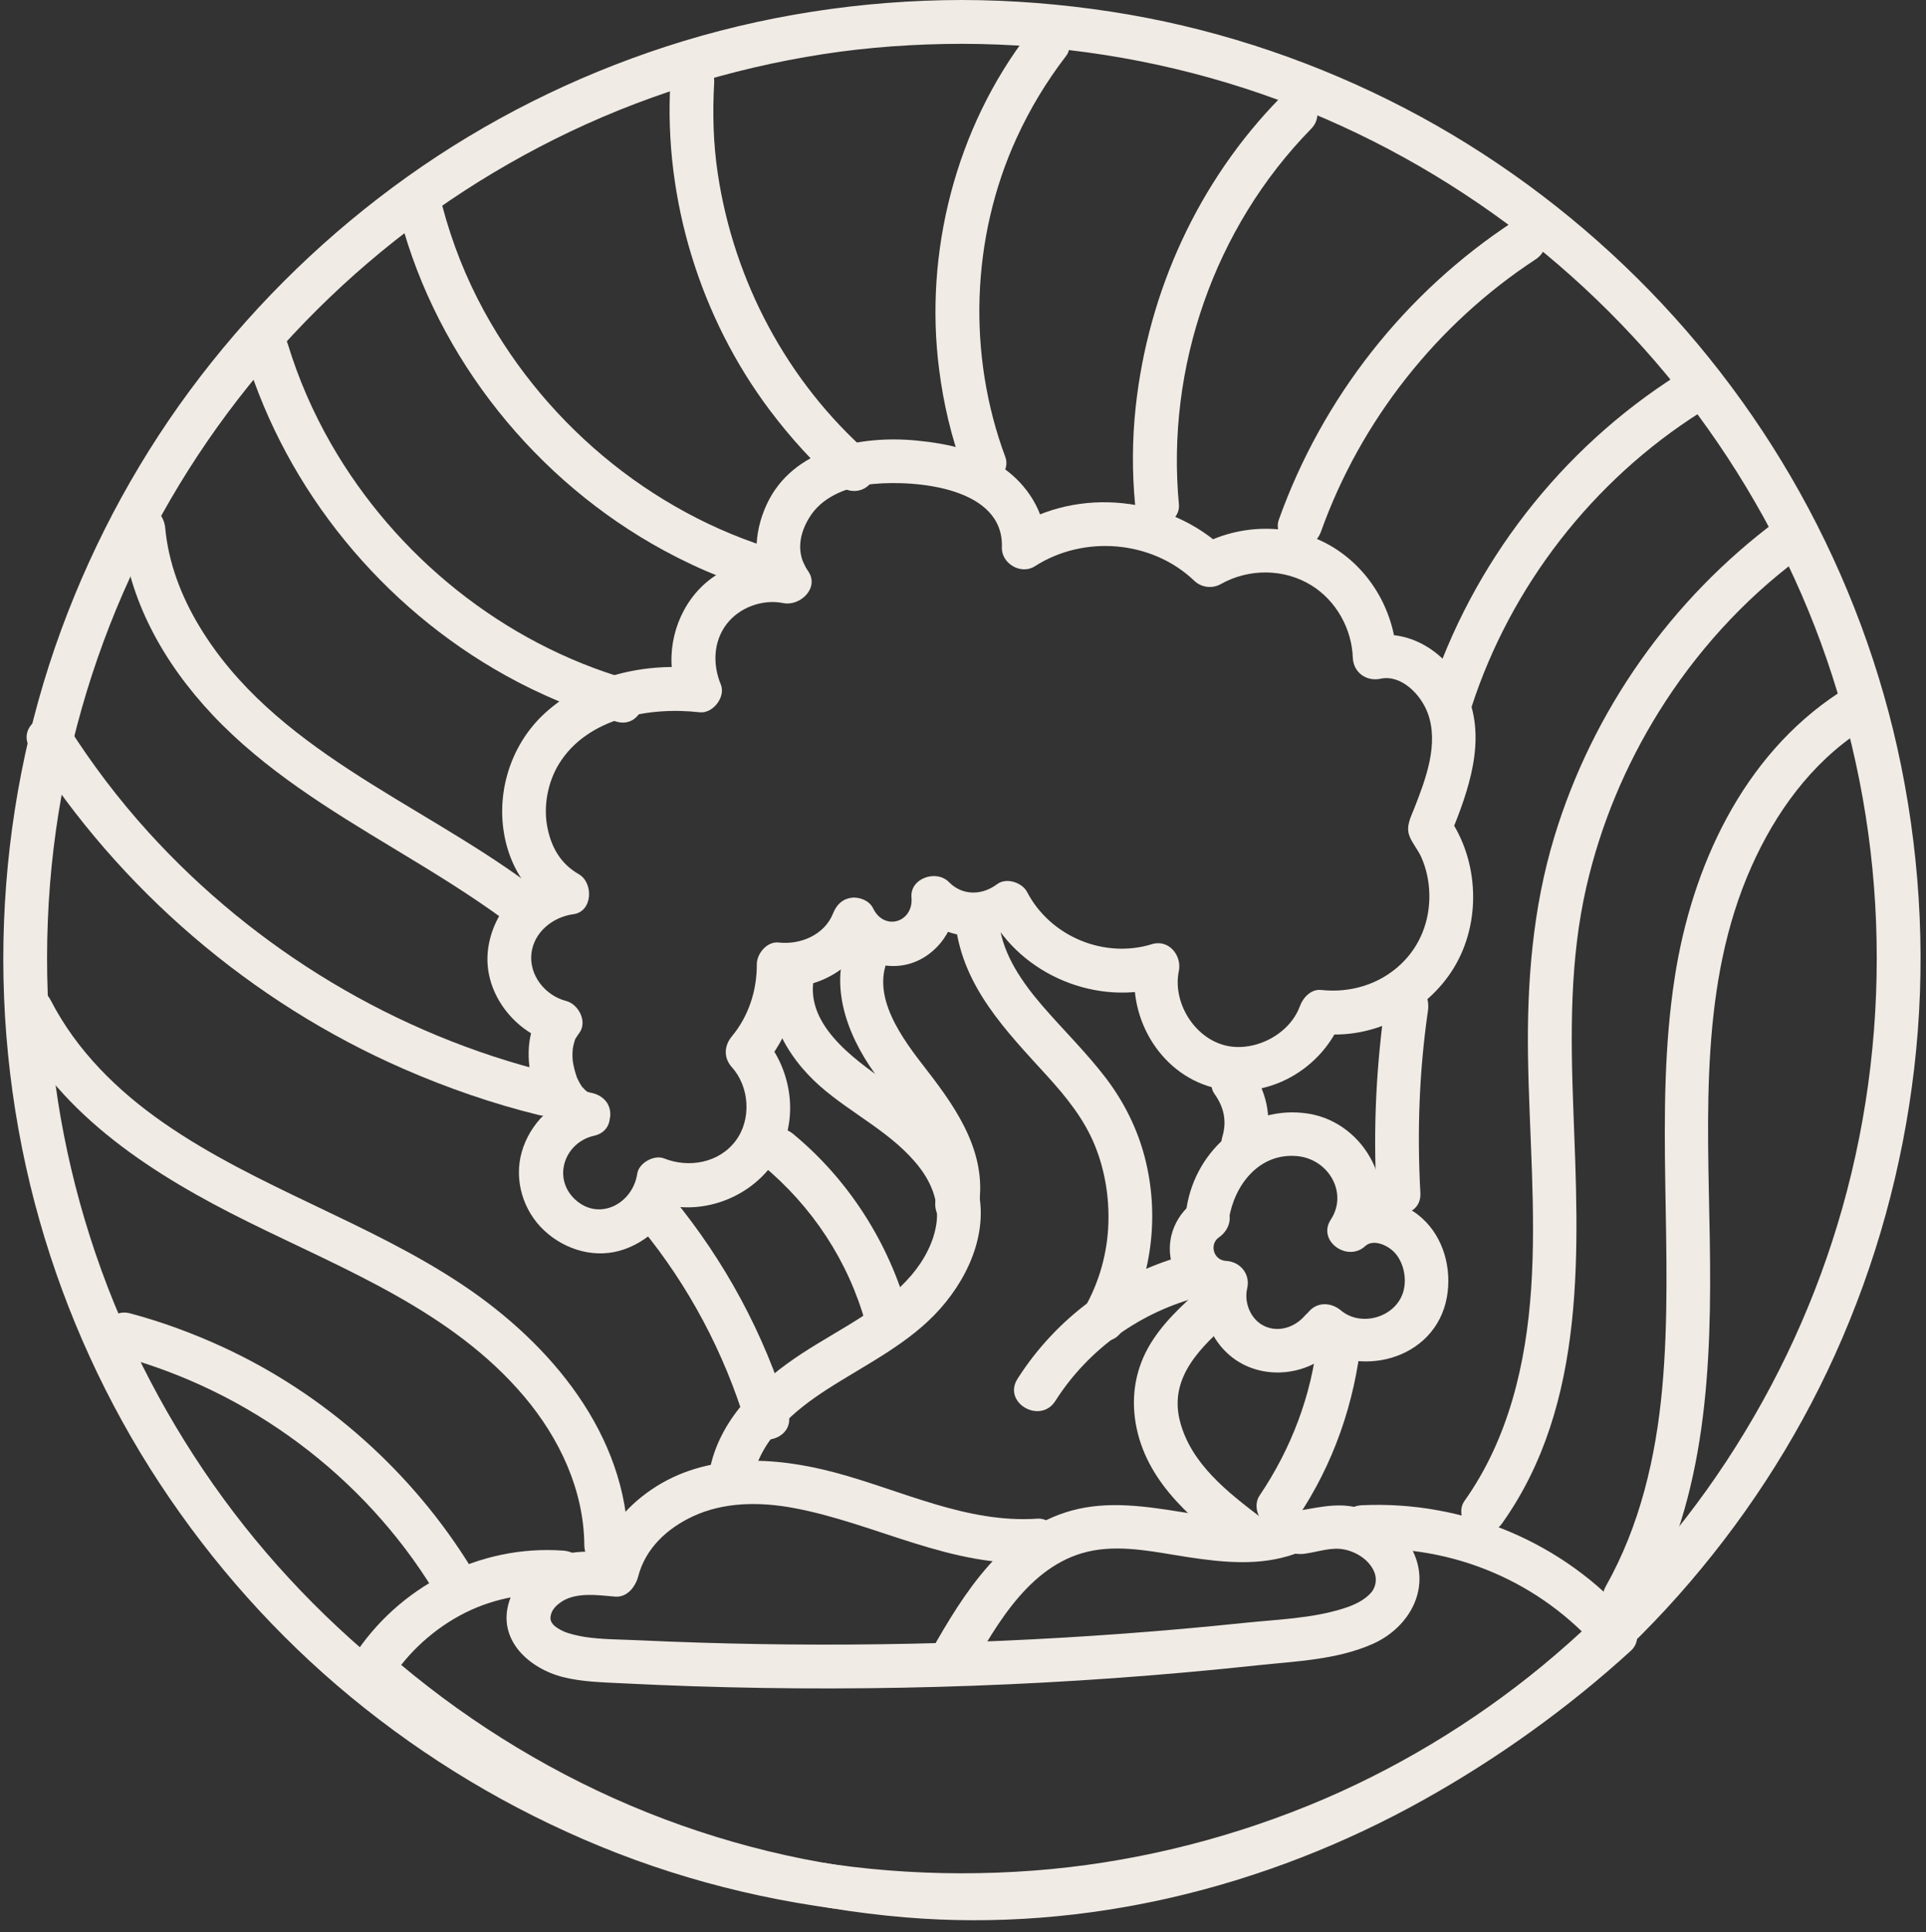 <?xml version="1.0" encoding="UTF-8" standalone="no"?><svg xmlns="http://www.w3.org/2000/svg" xmlns:xlink="http://www.w3.org/1999/xlink" fill="#000000" height="926.1" preserveAspectRatio="xMidYMid meet" version="1" viewBox="6.9 6.6 923.0 926.1" width="923" zoomAndPan="magnify"><rect x="6.9" y="6.6" width="923.0" height="926.1" fill="#333333" stroke="none"/><g fill="#f1ebe5" id="change1_1"><path d="M 377.086 468.137 C 371.297 490.746 383.355 512.664 400.035 527.297 C 415.391 540.766 435.215 549.871 447.762 566.387 C 453.395 573.805 456.828 582.719 455.77 592.129 C 454.711 601.496 449.77 610.637 443.727 617.723 C 429.551 634.348 409.145 643.539 391.191 655.301 C 371.535 668.176 352.867 685.453 347.402 709.215 C 344.379 722.371 364.621 727.984 367.652 714.801 C 372.027 695.777 387.523 682.625 403.262 672.477 C 421.828 660.508 442.617 650.605 457.5 633.809 C 472.195 617.227 481.824 594.074 474.289 572.039 C 467.074 550.953 449.215 537.426 431.684 525.105 C 415.633 513.82 391.438 496.75 397.332 473.719 C 400.688 460.621 380.438 455.031 377.086 468.137" fill="inherit"/><path d="M 504.074 734.453 C 470.191 736.773 439.133 720.91 407.16 712.375 C 377.977 704.586 345.289 702.73 319.191 720.449 C 306.32 729.191 296.305 741.539 292.426 756.789 C 289.094 769.895 309.34 775.484 312.676 762.371 C 316.141 748.754 326.566 739.109 339.039 733.309 C 353.949 726.371 371.094 726.367 386.988 729.293 C 426.453 736.559 462.914 758.273 504.074 755.453 C 509.734 755.07 514.574 750.906 514.574 744.953 C 514.574 739.574 509.766 734.066 504.074 734.453" fill="inherit"/><path d="M 582.297 624.27 C 572.863 632.629 563.293 641.461 557.094 652.598 C 550.449 664.539 548.805 677.961 551.637 691.262 C 557.441 718.523 580.043 736.402 601.02 752.367 C 605.535 755.801 612.766 753.074 615.387 748.598 C 618.539 743.203 616.145 737.68 611.617 734.234 C 595.414 721.902 577.367 708.078 572.258 687.293 C 567.094 666.301 582.855 651.781 597.148 639.117 C 601.395 635.355 600.984 628.109 597.148 624.27 C 592.93 620.055 586.555 620.496 582.297 624.27" fill="inherit"/><path d="M 576.809 607.691 C 542.871 616.25 513.277 637.945 494.523 667.434 C 487.25 678.867 505.414 689.414 512.656 678.031 C 528.547 653.047 553.73 635.168 582.391 627.941 C 595.488 624.641 589.938 604.383 576.809 607.691" fill="inherit"/><path d="M 580.461 581.484 C 570.695 588.199 565.477 599.586 568.25 611.383 C 571.098 623.496 582.496 631.238 594.445 631.914 C 591.07 627.484 587.695 623.055 584.32 618.621 C 580.516 634.629 587.527 652.562 602.422 660.371 C 617.047 668.035 636.344 664.5 647.141 651.949 C 650.84 647.652 651.363 641.32 647.141 637.098 C 643.359 633.316 636.008 632.781 632.293 637.098 C 627.387 642.805 619.688 645.246 613.023 642.238 C 606.137 639.129 603.027 630.695 604.57 624.203 C 606.215 617.297 601.387 611.309 594.445 610.914 C 588.266 610.566 586.422 602.809 591.059 599.617 C 595.727 596.41 597.84 590.402 594.824 585.254 C 592.121 580.629 585.156 578.258 580.461 581.484" fill="inherit"/><path d="M 634.66 649.496 C 656.949 668.234 694.863 658.703 700.297 628.273 C 702.723 614.691 698.77 599.707 688.273 590.328 C 676.547 579.848 658.273 577.812 646.32 588.957 C 651.816 593.199 657.312 597.441 662.809 601.68 C 678.711 577.43 661.523 544.758 633.988 540.352 C 605.184 535.742 580.008 557.332 575.566 585.379 C 574.68 590.973 577 596.672 582.898 598.293 C 587.891 599.664 594.922 596.594 595.816 590.961 C 598.41 574.578 610.203 559.176 628.297 560.668 C 643.559 561.93 653.043 578.324 644.68 591.082 C 637.949 601.348 652.691 611.711 661.168 603.805 C 664.973 600.258 672.254 603.324 675.719 607.465 C 679.719 612.246 681.027 619.477 679.523 625.227 C 676.211 637.867 659.328 642.902 649.512 634.648 C 645.172 631 638.914 630.395 634.66 634.648 C 630.914 638.395 630.301 645.832 634.66 649.496" fill="inherit"/><path d="M 544.742 644.16 C 558.969 619.195 562.727 589.02 555.496 561.23 C 551.93 547.5 545.523 534.676 536.953 523.402 C 527.609 511.117 516.578 500.387 506.512 488.727 C 497.02 477.73 487.598 464.406 485.809 449.578 C 485.129 443.949 481.469 439.078 475.309 439.078 C 470.16 439.078 464.125 443.91 464.809 449.578 C 468.449 479.781 489.113 500.719 508.672 522.207 C 517.789 532.227 526.445 542.887 531.586 555.57 C 536.398 567.441 538.488 580.199 538.07 592.973 C 537.605 607.246 533.676 621.16 526.609 633.562 C 519.906 645.32 538.047 655.914 544.742 644.16" fill="inherit"/><path d="M 415.281 453.672 C 402.996 476.352 412.23 501.844 426.266 521.285 C 438.379 538.074 459.887 558.238 455.324 581.16 C 454.219 586.715 456.91 592.496 462.656 594.074 C 467.824 595.496 474.461 592.332 475.574 586.742 C 480.766 560.664 466.262 539.07 451.035 519.453 C 439.816 504.996 423.023 483.453 433.414 464.27 C 439.852 452.383 421.727 441.77 415.281 453.672" fill="inherit"/><path d="M 286.074 530.668 C 272.145 533.801 260.785 545.105 256.922 558.777 C 253.121 572.23 257.617 587.031 267.844 596.484 C 278.059 605.93 292.703 610.07 306.082 605.355 C 319.367 600.676 330.422 588.91 332.527 574.73 C 328.223 577.176 323.914 579.621 319.609 582.066 C 340.059 590.215 364.598 582.117 377.215 564.449 C 390.398 545.988 387.297 519.703 372.508 503.258 C 372.508 508.207 372.508 513.156 372.508 518.105 C 384.145 504.09 390.672 487.133 390.586 468.824 C 387.086 472.324 383.586 475.824 380.086 479.324 C 400.441 481.637 419.004 468.434 426.359 449.992 C 419.961 450.828 413.566 451.664 407.168 452.5 C 413.277 465.199 428.918 472.371 442.539 468.574 C 456.113 464.789 465.949 450.84 464.711 436.766 C 458.734 439.238 452.762 441.715 446.785 444.191 C 459.227 456.883 480.926 459.398 495.352 448.484 C 490.562 447.23 485.773 445.973 480.984 444.719 C 496.262 473.984 533.012 489.145 564.5 479.371 C 560.195 475.066 555.891 470.762 551.582 466.457 C 546.191 492.418 561.902 520.863 588.141 527.809 C 613.957 534.645 641.16 518.922 650.129 494.352 C 646.754 496.918 643.379 499.488 640.004 502.059 C 664.883 504.797 690.559 491.844 703.57 470.551 C 716.891 448.758 715.766 419.109 701.141 398.254 C 701.492 400.949 701.844 403.648 702.195 406.344 C 710.66 385.574 719.289 361.523 710.062 339.5 C 702.242 320.836 683.625 307.184 662.918 311.645 C 667.352 315.02 671.781 318.395 676.211 321.77 C 675.445 300.457 664.254 280.359 646.039 269.055 C 626.551 256.961 601.086 257.285 581.312 268.418 C 585.555 268.969 589.797 269.516 594.035 270.062 C 567.211 244.402 523.609 239.676 492.23 259.863 C 497.496 262.883 502.766 265.906 508.031 268.93 C 508.535 254.496 500.91 241.094 489.711 232.391 C 477.188 222.66 461.594 219.238 446.113 217.742 C 419.398 215.164 386.777 221.469 374.332 248.352 C 368.074 261.863 367.047 278.164 375.984 290.82 C 379.938 285.676 383.891 280.535 387.844 275.395 C 370.559 271.895 351.832 277.188 340.238 290.906 C 328.898 304.324 325.336 323.91 332.094 340.273 C 335.469 335.84 338.844 331.41 342.219 326.98 C 316.227 324.008 288.215 330.262 268.43 348.039 C 250.621 364.035 243.344 389.75 249.98 412.777 C 253.711 425.695 261.883 436.977 273.637 443.684 C 274.473 437.285 275.309 430.891 276.145 424.492 C 256.926 427.113 242.152 444.43 240.605 463.359 C 238.992 483.031 253.906 501.797 272.605 506.582 C 270.512 501.441 268.422 496.301 266.328 491.156 C 258.977 500.863 259.035 515.562 262.52 526.719 C 266.465 539.371 275.133 549.738 288.883 551.152 C 294.531 551.734 299.383 545.91 299.383 540.652 C 299.383 534.492 294.547 530.734 288.883 530.152 C 291.215 530.391 288.539 530.039 288.121 529.777 C 289.449 530.613 288.359 529.953 287.793 529.414 C 286.973 528.645 288.793 530.312 287.344 529.035 C 287.25 528.953 285.219 526.699 286.395 528.199 C 285.223 526.707 284.273 524.953 283.488 523.234 C 283.102 522.383 283.625 523.75 283.113 522.191 C 282.766 521.129 282.434 520.066 282.16 518.98 C 281.316 515.621 280.961 512.965 281.48 508.504 C 281.309 509.98 281.543 508.23 281.699 507.641 C 281.914 506.816 282.109 505.992 282.379 505.18 C 283.254 502.52 281.484 506.418 282.887 504.098 C 283.379 503.289 283.887 502.516 284.461 501.758 C 288.598 496.301 284.148 487.859 278.188 486.332 C 268.207 483.777 260.281 473.973 261.605 463.359 C 262.859 453.289 271.809 446.094 281.727 444.742 C 291.02 443.477 291.418 429.648 284.234 425.551 C 275.441 420.531 270.734 412.281 268.996 401.832 C 267.441 392.496 269.441 381.434 274.742 372.773 C 288.352 350.543 318.332 345.246 342.219 347.98 C 348.52 348.699 354.789 340.605 352.344 334.688 C 348.426 325.203 348.672 314.199 355.086 305.758 C 361.227 297.676 372.371 293.641 382.262 295.645 C 390.383 297.289 399.832 288.309 394.117 280.219 C 388.301 271.984 389.648 262.277 395.434 253.609 C 401.914 243.895 414.422 239.57 425.641 238.535 C 445.969 236.664 488.031 240.215 487.031 268.93 C 486.762 276.715 496.219 282.246 502.832 277.992 C 526.266 262.918 558.91 265.516 579.188 284.91 C 582.609 288.184 587.777 288.879 591.91 286.551 C 605.348 278.984 622.262 279.008 635.438 287.188 C 647.242 294.516 654.715 307.969 655.211 321.77 C 655.465 328.859 661.691 333.363 668.504 331.895 C 678.273 329.789 687.73 339.246 691.105 348.348 C 696.57 363.098 690.133 380.066 684.727 393.855 C 682.945 398.391 680.465 402.711 682.477 407.602 C 683.867 410.98 686.418 413.875 687.945 417.25 C 690.48 422.848 691.762 429.059 691.887 435.184 C 692.145 447.848 687.555 459.84 678.34 468.617 C 668.043 478.426 653.996 482.602 640.004 481.059 C 635.207 480.531 631.348 484.742 629.879 488.766 C 624.742 502.84 607.414 511.184 593.723 507.559 C 578.762 503.598 568.812 486.582 571.832 472.039 C 573.387 464.559 567.008 456.613 558.918 459.121 C 536.289 466.145 510.348 455.637 499.117 434.117 C 496.715 429.508 489.137 427.035 484.754 430.352 C 477.594 435.766 468.172 436.008 461.637 429.34 C 455.656 423.242 442.891 427.461 443.711 436.766 C 444.75 448.57 430.695 453.113 425.301 441.902 C 423.523 438.207 418.641 436.316 414.84 436.891 C 410.402 437.555 407.727 440.355 406.109 444.41 C 402.012 454.684 390.453 459.504 380.086 458.324 C 374.453 457.684 369.562 463.652 369.586 468.824 C 369.645 481.281 365.676 493.602 357.66 503.258 C 353.887 507.805 353.57 513.559 357.66 518.105 C 366.117 527.512 367.109 543.129 359.48 553.32 C 351.434 564.074 336.879 566.473 325.191 561.816 C 320.352 559.887 313.047 563.969 312.277 569.148 C 310.156 583.426 294.172 592.012 282.691 581.637 C 271.477 571.496 277.234 554.16 291.656 550.918 C 304.836 547.953 299.258 527.703 286.074 530.668" fill="inherit"/><path d="M 621.656 731.16 C 606.062 736.637 589.762 733.93 573.852 731.387 C 556.281 728.574 538.164 725.766 520.645 730.523 C 488.086 739.371 468.855 770.027 453.277 797.598 C 446.621 809.379 464.758 819.977 471.41 808.199 C 484.867 784.379 501.43 755.012 530.867 749.711 C 545.879 747.012 561.484 750.66 576.312 752.906 C 593.289 755.48 610.684 757.223 627.238 751.41 C 632.59 749.531 636.148 744.23 634.574 738.492 C 633.148 733.309 627.031 729.273 621.656 731.16" fill="inherit"/><path d="M 301.789 750.816 C 291.852 750.02 281.355 749.473 271.852 753.09 C 262.324 756.715 254.27 763.965 251.02 773.812 C 244.867 792.438 260.473 806.367 276.98 810.449 C 286.102 812.703 295.637 812.879 304.969 813.352 C 316.168 813.918 327.367 814.387 338.574 814.758 C 360.984 815.504 383.406 815.855 405.828 815.816 C 451.004 815.742 496.176 814.09 541.234 810.855 C 563.93 809.227 586.594 807.199 609.215 804.77 C 627.801 802.777 647.527 802.16 664.836 794.445 C 682.82 786.426 693.492 766.703 683.043 748.203 C 677.734 738.805 668.008 731.898 657.641 729.211 C 647.016 726.453 637.176 729.574 626.648 730.996 C 621.023 731.758 617.957 738.973 619.316 743.914 C 620.984 749.984 626.59 752.012 632.23 751.246 C 638.715 750.371 644.879 747.926 651.254 749.25 C 656.93 750.43 662.715 754.039 665.238 759.43 C 667.246 763.703 665.879 767.664 664.09 769.773 C 660.836 773.613 655.707 775.926 650.613 777.531 C 635.477 782.293 619.473 782.711 603.312 784.395 C 583.961 786.414 564.582 788.137 545.18 789.57 C 467.902 795.273 390.281 796.336 312.875 792.734 C 304.48 792.344 294.582 792.348 287.031 791.117 C 283.766 790.586 279.871 789.691 277.176 788.559 C 275.082 787.68 272.773 786.16 271.93 785.105 C 270.895 783.82 270.273 782.621 271.039 780.059 C 271.77 777.605 273.938 775.617 276.035 774.238 C 283.215 769.512 293.754 771.172 301.789 771.816 C 307.449 772.273 312.289 766.664 312.289 761.316 C 312.289 755.258 307.465 751.273 301.789 750.816" fill="inherit"/><path d="M 276.891 749.777 C 236.621 746.812 197.613 767.086 176.023 800.984 C 173.676 804.676 174.285 810.758 177.664 813.711 C 251.105 877.887 343.621 917.469 440.918 925.555 C 527.109 932.719 613.727 911.324 688.969 869.32 C 724.645 849.406 758.355 825.246 788.516 797.711 C 792.922 793.688 792.09 786.996 788.516 782.859 C 756.508 745.809 708.285 725.707 659.484 728.023 C 646.031 728.66 645.953 749.664 659.484 749.023 C 703.207 746.949 744.996 764.523 773.664 797.711 C 773.664 792.762 773.664 787.812 773.664 782.859 C 719.02 832.754 652.289 871.723 580.945 891.391 C 491.02 916.18 394.547 908.312 308.801 871.852 C 266.207 853.738 226.516 828.574 192.516 798.859 C 193.062 803.102 193.609 807.344 194.156 811.586 C 202.328 798.758 214.859 787.051 229.805 779.555 C 244.398 772.238 260.727 769.586 276.891 770.777 C 282.551 771.195 287.391 765.652 287.391 760.277 C 287.391 754.246 282.566 750.195 276.891 749.777" fill="inherit"/><path d="M 467.891 6.598 C 419.852 6.672 371.711 14.059 326.012 28.938 C 281.906 43.293 239.914 64.316 202.152 91.258 C 164.465 118.148 131.117 150.379 102.914 187.086 C 74.672 223.844 52.289 264.816 36.297 308.316 C 19.812 353.156 10.656 400.688 8.82 448.414 C 6.961 496.652 12.715 545.371 25.918 591.816 C 38.57 636.305 58.066 679 83.48 717.645 C 108.715 756.016 139.605 790.715 175.043 819.938 C 211.164 849.723 251.359 873.773 294.66 891.559 C 338.664 909.629 385.465 920.414 432.875 924.074 C 480.992 927.785 529.812 923.805 576.719 912.445 C 622.02 901.477 665.758 883.371 705.613 859.207 C 744.871 835.402 780.688 805.645 811.164 771.309 C 841.777 736.816 867.352 697.832 886.328 655.785 C 905.953 612.305 918.645 566.32 924.211 518.949 C 929.891 470.625 927.652 421.426 918.008 373.746 C 908.73 327.879 892.148 283.41 869.379 242.535 C 847.023 202.41 818.469 165.543 785.242 133.828 C 751.961 102.059 713.859 75.137 672.645 54.664 C 630.684 33.816 585.629 19.289 539.301 12.184 C 515.656 8.559 491.812 6.637 467.891 6.598 C 454.379 6.578 454.355 27.578 467.891 27.598 C 514.051 27.668 559.574 34.738 603.551 48.98 C 645.754 62.648 685.672 82.898 721.957 108.629 C 757.164 133.594 789.246 164.516 815.531 198.727 C 842.477 233.797 864.324 273.156 879.465 314.527 C 895.215 357.57 904.199 402.734 905.961 448.414 C 907.75 494.824 902.418 540.91 889.797 585.586 C 877.602 628.738 858.84 669.531 834.168 707.047 C 810.055 743.711 780.309 776.617 746.395 804.672 C 712.977 832.309 674.465 855.457 634.305 871.812 C 592.195 888.957 547.383 899.711 502.215 903.125 C 455.77 906.637 409.148 903.047 363.984 892.035 C 320.434 881.418 279.082 864.309 240.766 841.074 C 203.098 818.234 169.238 789.902 139.898 756.949 C 110.625 724.059 86.422 686.602 68.133 646.395 C 49.754 606.004 37.453 561.652 32.41 517.574 C 27.117 471.301 28.887 424.156 38.156 378.66 C 47.137 334.605 62.695 292.34 84.535 253.137 C 106.031 214.555 133.012 179.676 164.914 149.133 C 196.781 118.617 233.016 93.172 272.551 73.387 C 312.914 53.188 356.633 39.469 401.387 32.539 C 423.184 29.164 445.645 27.633 467.891 27.598 C 481.402 27.578 481.426 6.578 467.891 6.598" fill="inherit"/><path d="M 858.477 256.102 C 807.82 293.812 770.105 347.242 751.77 407.734 C 741.469 441.723 738.66 477.062 739.168 512.438 C 739.699 549.734 743.199 587.066 740.668 624.359 C 738.23 660.277 729.809 696.266 708.695 726.004 C 705.41 730.629 707.871 737.688 712.461 740.371 C 717.727 743.449 723.535 741.242 726.828 736.602 C 767.691 679.047 763.395 604.992 760.883 538.039 C 759.547 502.34 759.129 466.363 767.207 431.352 C 774.02 401.828 785.742 373.711 801.727 347.984 C 819.363 319.598 842.242 294.211 869.074 274.234 C 873.617 270.855 875.93 265.148 872.844 259.867 C 870.223 255.391 863.051 252.695 858.477 256.102" fill="inherit"/><path d="M 888.059 338.699 C 842.059 368.852 817.695 422.027 809.496 474.977 C 799.379 540.332 809.492 606.406 803.484 671.992 C 800.473 704.895 792.855 737.781 776.504 766.734 C 769.852 778.516 787.984 789.113 794.637 777.332 C 824.949 723.664 827.262 660.66 826.281 600.539 C 825.312 540.965 821.367 477.824 846.227 421.996 C 857.746 396.133 874.742 372.512 898.656 356.836 C 909.914 349.453 899.402 331.266 888.059 338.699" fill="inherit"/><path d="M 811.113 186.145 C 754.941 221.711 712.41 276.562 691.887 339.789 C 687.699 352.672 707.973 358.191 712.133 345.371 C 730.941 287.445 770.266 236.852 821.715 204.277 C 833.102 197.066 822.578 178.887 811.113 186.145" fill="inherit"/><path d="M 670.965 485.492 C 666.5 516.262 664.871 547.23 666.59 578.285 C 667.336 591.727 688.34 591.812 687.59 578.285 C 685.98 549.199 687.027 519.918 691.215 491.074 C 692.027 485.473 689.828 479.793 683.883 478.16 C 678.945 476.805 671.785 479.848 670.965 485.492" fill="inherit"/><path d="M 628.684 733.945 C 645.953 708.336 656.129 678.914 659.305 648.258 C 659.891 642.609 654.059 637.758 648.805 637.758 C 642.641 637.758 638.891 642.594 638.305 648.258 C 635.516 675.203 625.66 700.941 610.551 723.344 C 607.379 728.047 609.648 734.98 614.316 737.711 C 619.488 740.734 625.504 738.656 628.684 733.945" fill="inherit"/><path d="M 65.086 259.703 C 68.258 294.105 85.395 324.414 108.797 349.262 C 133.621 375.613 164.812 394.637 195.562 413.207 C 213.805 424.227 232.043 435.273 249.215 447.926 C 253.781 451.289 260.934 448.684 263.582 444.156 C 266.699 438.824 264.395 433.164 259.812 429.789 C 206.602 390.59 137.879 365.691 102.352 306.637 C 93.75 292.336 87.629 276.41 86.086 259.703 C 85.566 254.059 81.633 249.203 75.586 249.203 C 70.312 249.203 64.562 254.023 65.086 259.703" fill="inherit"/><path d="M 441.977 635.285 C 432.801 602.184 413.594 572.07 387.098 550.152 C 382.73 546.539 376.523 545.875 372.246 550.152 C 368.527 553.871 367.855 561.367 372.246 565 C 396.121 584.746 413.441 610.98 421.727 640.871 C 425.332 653.875 445.598 648.352 441.977 635.285" fill="inherit"/><path d="M 21.32 365.289 C 64.043 432.758 127.246 487.043 200.477 518.961 C 221.406 528.082 242.949 535.551 265.129 541.004 C 278.254 544.227 283.852 523.98 270.711 520.754 C 196.672 502.555 129.176 461.832 77.98 405.391 C 63.68 389.621 50.844 372.676 39.453 354.691 C 32.242 343.301 14.062 353.824 21.32 365.289" fill="inherit"/><path d="M 384.625 683.672 C 373.133 645.809 354.227 610.906 329.109 580.367 C 325.508 575.984 317.996 576.633 314.262 580.367 C 309.926 584.703 310.648 590.824 314.262 595.219 C 336.996 622.859 353.988 655.031 364.375 689.254 C 368.289 702.152 388.562 696.652 384.625 683.672" fill="inherit"/><path d="M 307.922 747.137 C 307.516 694.117 270.668 650.488 228.566 622.391 C 183.273 592.16 130.238 575.922 85.434 544.852 C 63.211 529.441 43.621 510.18 31.176 485.945 C 25 473.922 6.875 484.531 13.043 496.547 C 36.344 541.926 81.332 570.191 125.652 592.141 C 172.41 615.297 223.605 635.031 258.148 675.961 C 274.992 695.918 286.723 720.707 286.922 747.137 C 287.027 760.645 308.027 760.676 307.922 747.137" fill="inherit"/><path d="M 233.008 758.469 C 204.73 712.289 162.582 674.641 113.336 652.047 C 99.133 645.531 84.469 640.129 69.371 636.086 C 56.305 632.582 50.73 652.832 63.789 656.336 C 126.234 673.07 181.102 713.914 214.875 769.066 C 221.922 780.574 240.094 770.035 233.008 758.469" fill="inherit"/><path d="M 732.203 112.777 C 680.227 146.809 640.609 197.277 619.727 255.762 C 617.816 261.102 621.879 267.258 627.059 268.68 C 632.875 270.277 638.059 266.703 639.977 261.344 C 658.941 208.227 695.633 161.797 742.805 130.91 C 754.066 123.535 743.555 105.348 732.203 112.777" fill="inherit"/><path d="M 124.609 177.184 C 144.379 241.809 190.16 297.527 249.184 330.32 C 265.965 339.645 283.852 347.102 302.285 352.453 C 315.289 356.23 320.844 335.973 307.867 332.203 C 248.082 314.844 196.539 273.266 165.598 219.387 C 156.898 204.242 149.969 188.301 144.859 171.602 C 140.918 158.715 120.645 164.211 124.609 177.184" fill="inherit"/><path d="M 198.688 111.148 C 216.637 178.598 263.918 237.262 325.16 270.48 C 342.574 279.926 361.145 287.359 380.297 292.414 C 393.379 295.867 398.957 275.617 385.883 272.164 C 323.391 255.668 269.734 212.234 238.859 155.645 C 230.203 139.781 223.582 123.031 218.938 105.566 C 215.465 92.52 195.199 98.055 198.688 111.148" fill="inherit"/><path d="M 620.352 53.535 C 581.262 93.461 557.164 146.18 551.164 201.609 C 549.48 217.18 549.406 232.867 550.879 248.453 C 551.41 254.098 555.32 258.953 561.379 258.953 C 566.645 258.953 572.414 254.133 571.879 248.453 C 565.668 182.645 588.891 115.688 635.199 68.383 C 644.66 58.719 629.824 43.855 620.352 53.535" fill="inherit"/><path d="M 499.719 22.75 C 465.059 67.828 449.699 127.457 456.969 183.75 C 459.066 200.016 462.727 215.887 468.453 231.27 C 470.43 236.582 475.559 240.199 481.367 238.605 C 486.477 237.199 490.691 231.027 488.703 225.688 C 470.438 176.621 472.25 120.527 494.055 72.816 C 500.461 58.793 508.453 45.57 517.852 33.348 C 521.312 28.852 518.543 21.59 514.086 18.984 C 508.672 15.816 503.188 18.238 499.719 22.75" fill="inherit"/><path d="M 328.16 46.258 C 324.957 101.965 342.41 158.875 375.977 203.422 C 385.699 216.32 396.473 228.254 408.598 238.934 C 412.848 242.68 419.258 243.121 423.445 238.934 C 427.266 235.113 427.719 227.848 423.445 224.086 C 384.164 189.48 358.625 141.453 350.871 89.746 C 348.719 75.395 348.328 60.734 349.16 46.258 C 349.938 32.758 328.934 32.801 328.16 46.258" fill="inherit"/><path d="M 612.945 556.988 C 616.633 544.633 614.637 530.816 607.062 520.297 C 603.754 515.699 597.922 513.473 592.699 516.527 C 588.156 519.184 585.602 526.27 588.93 530.895 C 593.445 537.168 594.922 543.941 592.695 551.406 C 588.824 564.383 609.086 569.93 612.945 556.988" fill="inherit"/></g></svg>